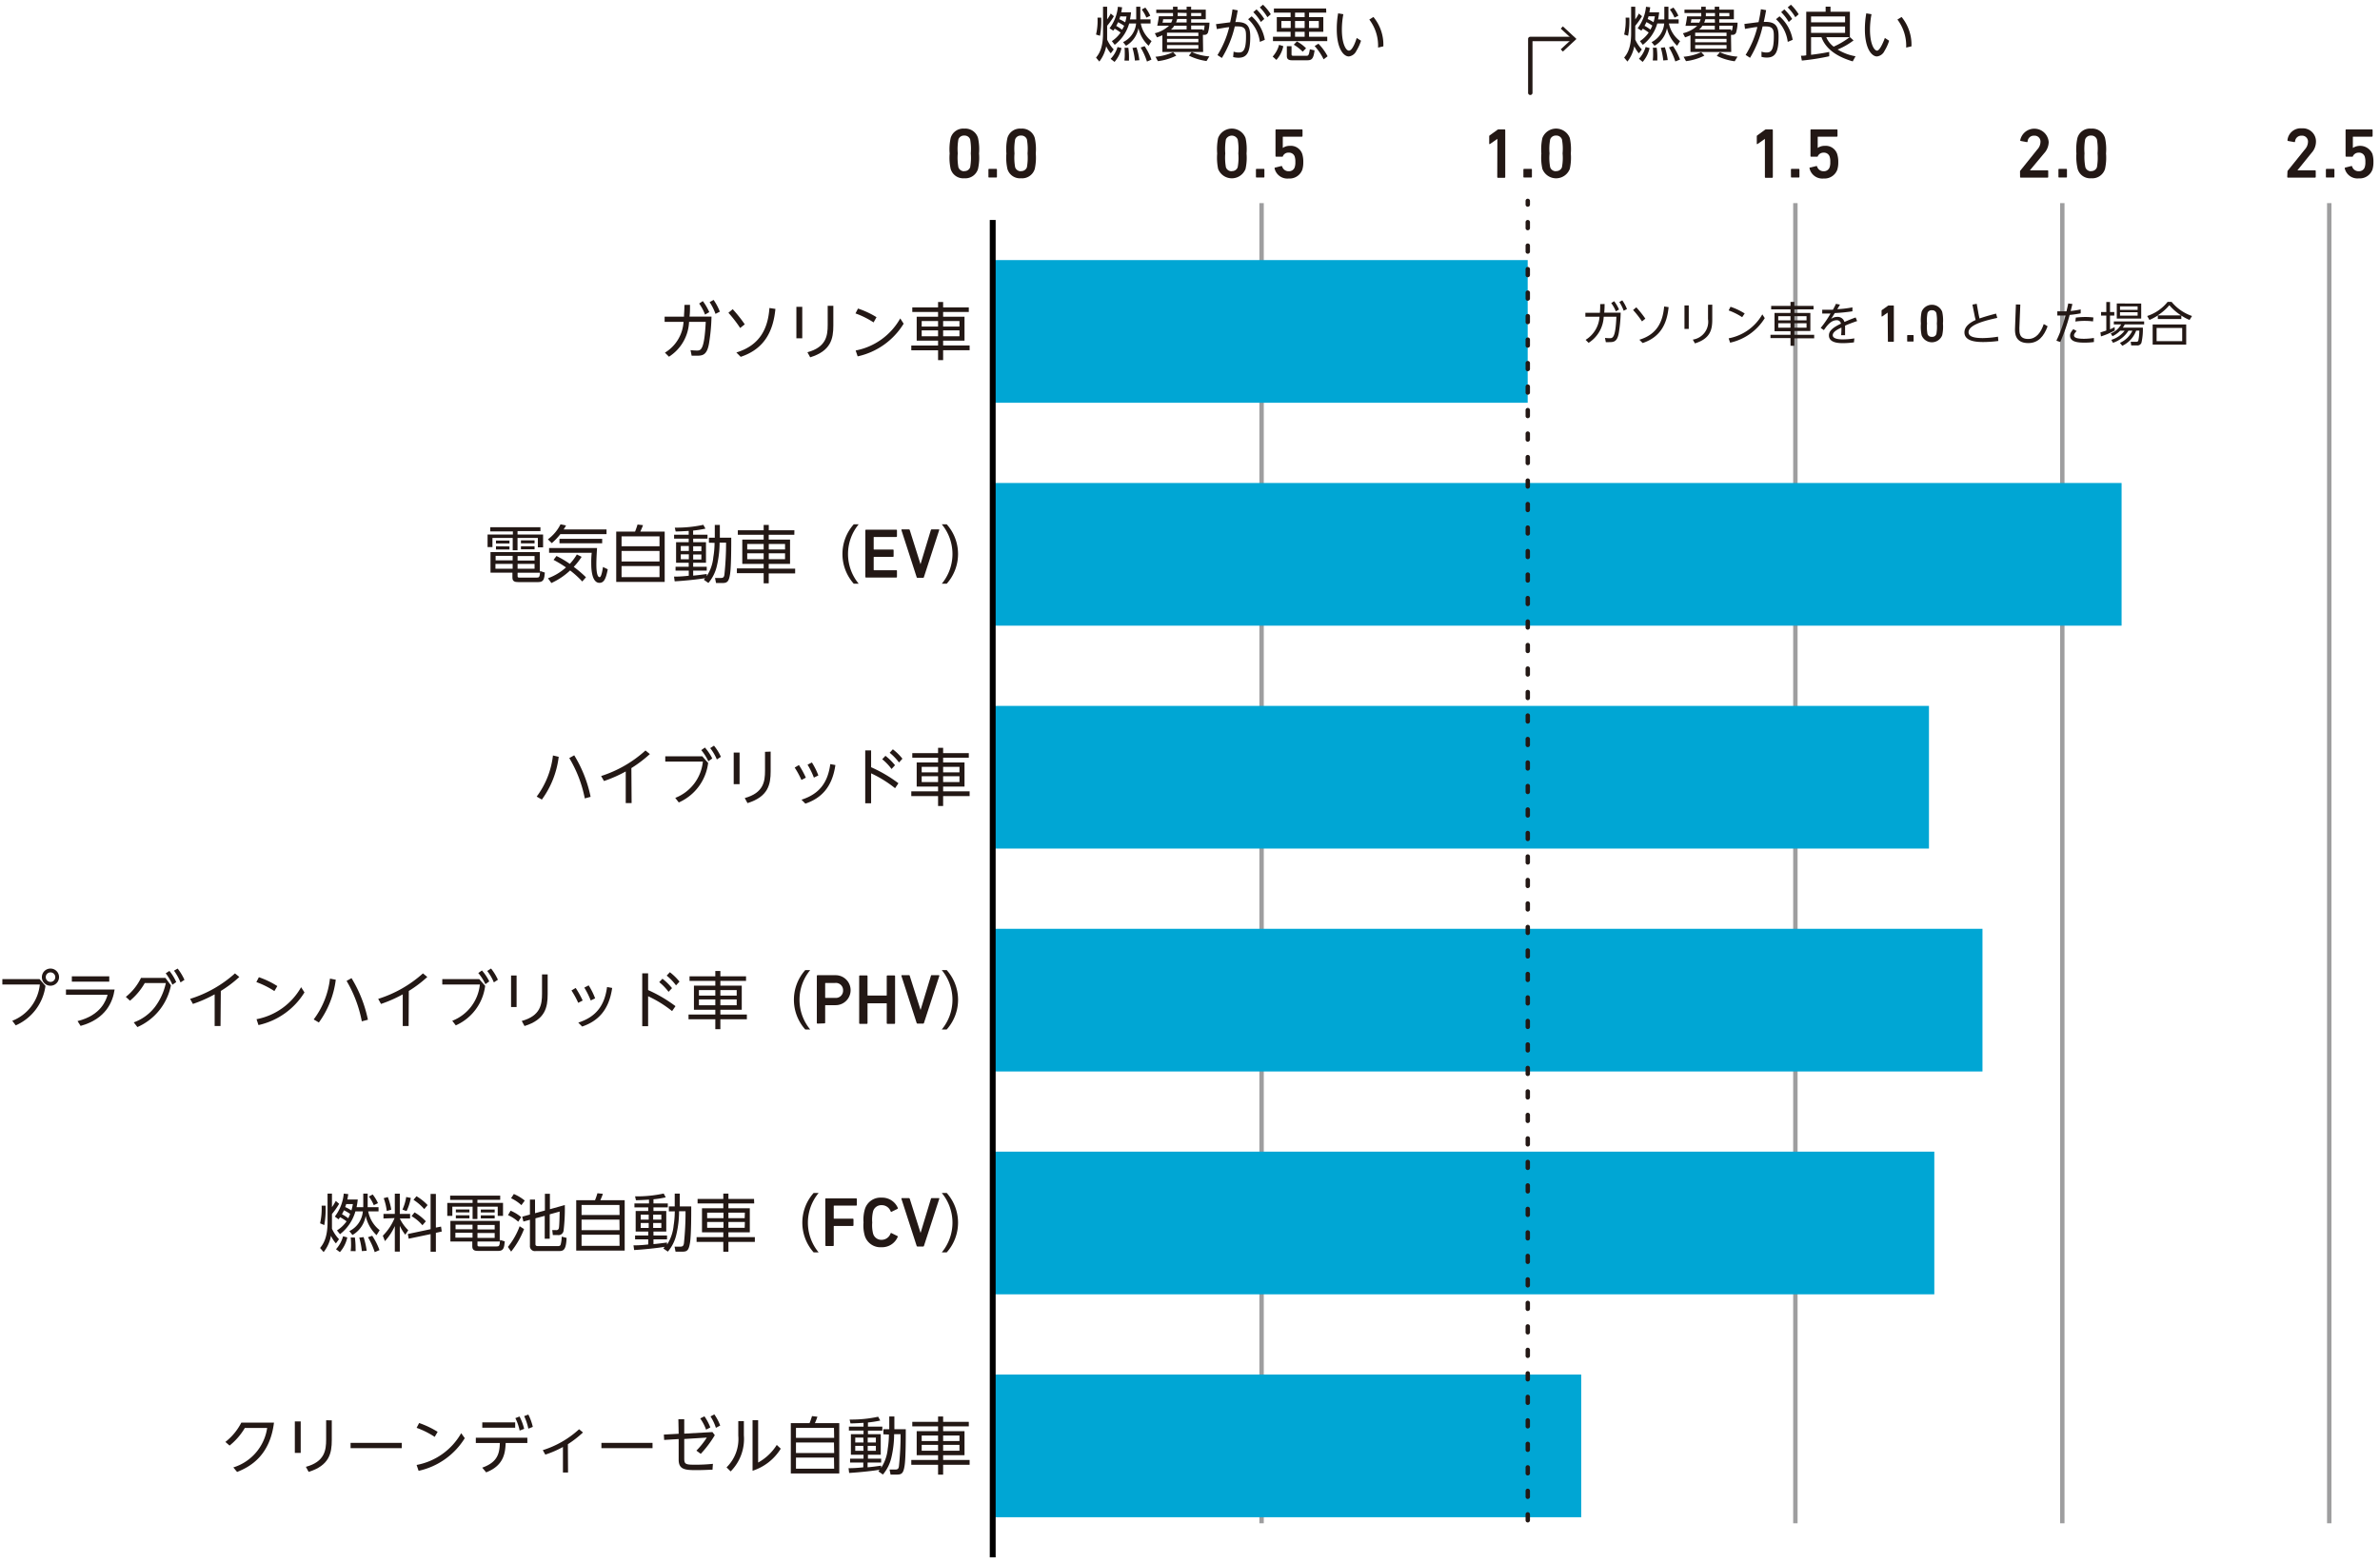 <svg id="レイヤー_2" data-name="レイヤー 2" xmlns="http://www.w3.org/2000/svg" width="405.15" height="266.14" viewBox="0 0 405.15 266.14"><defs><style>.cls-1,.cls-3{fill:none;stroke-miterlimit:10;}.cls-1{stroke:#9e9e9f;stroke-width:0.75px;}.cls-2{fill:#231815;}.cls-3{stroke:#000;}.cls-4{fill:#00a6d4;}</style></defs><title>img-3</title><line class="cls-1" x1="214.76" y1="34.58" x2="214.76" y2="259.34"/><line class="cls-1" x1="351.07" y1="34.58" x2="351.07" y2="259.34"/><line class="cls-1" x1="396.51" y1="34.58" x2="396.51" y2="259.34"/><line class="cls-1" x1="305.63" y1="34.58" x2="305.63" y2="259.34"/><path class="cls-2" d="M161.66,26.13a8.87,8.87,0,0,1,.17-2.63,2.22,2.22,0,0,1,2.32-1.6,2.24,2.24,0,0,1,2.34,1.6,8.87,8.87,0,0,1,.17,2.63,8.82,8.82,0,0,1-.17,2.62,2.24,2.24,0,0,1-2.34,1.6,2.22,2.22,0,0,1-2.32-1.6A8.82,8.82,0,0,1,161.66,26.13Zm2.49,3a1,1,0,0,0,1-.65,9.26,9.26,0,0,0,.11-2.37,9.32,9.32,0,0,0-.11-2.38,1,1,0,0,0-1-.65,1,1,0,0,0-1,.65,9.32,9.32,0,0,0-.11,2.38,9.26,9.26,0,0,0,.11,2.37A1,1,0,0,0,164.15,29.15Z"/><path class="cls-2" d="M168.26,28.87a.12.12,0,0,1,.12-.12h1.21a.12.12,0,0,1,.12.12V30.1a.11.11,0,0,1-.12.12h-1.21a.11.11,0,0,1-.12-.12Z"/><path class="cls-2" d="M171.32,26.13a8.87,8.87,0,0,1,.17-2.63,2.22,2.22,0,0,1,2.32-1.6,2.24,2.24,0,0,1,2.34,1.6,8.87,8.87,0,0,1,.17,2.63,8.82,8.82,0,0,1-.17,2.62,2.24,2.24,0,0,1-2.34,1.6,2.22,2.22,0,0,1-2.32-1.6A8.82,8.82,0,0,1,171.32,26.13Zm2.49,3a1,1,0,0,0,1-.65,9.26,9.26,0,0,0,.11-2.37,9.32,9.32,0,0,0-.11-2.38,1,1,0,0,0-1-.65,1,1,0,0,0-1,.65,9.32,9.32,0,0,0-.11,2.38,9.26,9.26,0,0,0,.11,2.37A1,1,0,0,0,173.81,29.15Z"/><path class="cls-2" d="M207.2,26.13a9.57,9.57,0,0,1,.16-2.63,2.5,2.5,0,0,1,4.67,0,8.87,8.87,0,0,1,.17,2.63,8.82,8.82,0,0,1-.17,2.62,2.5,2.5,0,0,1-4.67,0A9.52,9.52,0,0,1,207.2,26.13Zm2.49,3a1,1,0,0,0,1-.65,8.7,8.7,0,0,0,.11-2.37,8.76,8.76,0,0,0-.11-2.38,1.1,1.1,0,0,0-2,0,9.32,9.32,0,0,0-.11,2.38,9.26,9.26,0,0,0,.11,2.37A1,1,0,0,0,209.69,29.15Z"/><path class="cls-2" d="M213.8,28.87a.11.11,0,0,1,.12-.12h1.2a.11.11,0,0,1,.12.12V30.1a.11.11,0,0,1-.12.12h-1.2a.11.11,0,0,1-.12-.12Z"/><path class="cls-2" d="M217.12,28.52l1-.25c.07,0,.12,0,.15.09a1.11,1.11,0,0,0,1.13.79,1,1,0,0,0,1-.68,2.6,2.6,0,0,0,.11-.9,2.77,2.77,0,0,0-.11-.91,1,1,0,0,0-1-.67,1,1,0,0,0-1,.57c0,.08-.06.12-.15.12h-1a.12.12,0,0,1-.12-.12V22.15a.12.12,0,0,1,.12-.12h4.36a.12.12,0,0,1,.12.12v1a.12.12,0,0,1-.12.12h-3.17a.06.06,0,0,0-.07.07v1.85h0a2,2,0,0,1,1.2-.36,2.05,2.05,0,0,1,2.11,1.38,4.39,4.39,0,0,1,.18,1.4,4.11,4.11,0,0,1-.17,1.29,2.3,2.3,0,0,1-2.31,1.49,2.23,2.23,0,0,1-2.4-1.69A.13.13,0,0,1,217.12,28.52Z"/><path class="cls-2" d="M254.9,23.64h0l-1.26.88c-.07.05-.13,0-.13-.07V23.22a.2.2,0,0,1,.08-.17l1.32-.95a.3.3,0,0,1,.21-.07h1a.12.12,0,0,1,.12.12v8a.12.12,0,0,1-.12.12H255a.12.12,0,0,1-.12-.12Z"/><path class="cls-2" d="M259.33,28.87a.12.12,0,0,1,.12-.12h1.21a.12.12,0,0,1,.12.12V30.1a.11.11,0,0,1-.12.12h-1.21a.11.11,0,0,1-.12-.12Z"/><path class="cls-2" d="M262.39,26.13a8.87,8.87,0,0,1,.17-2.63,2.5,2.5,0,0,1,4.67,0,8.87,8.87,0,0,1,.17,2.63,8.82,8.82,0,0,1-.17,2.62,2.5,2.5,0,0,1-4.67,0A8.82,8.82,0,0,1,262.39,26.13Zm2.5,3a1,1,0,0,0,1-.65,8.7,8.7,0,0,0,.11-2.37,8.76,8.76,0,0,0-.11-2.38,1,1,0,0,0-1-.65,1,1,0,0,0-1,.65,8.76,8.76,0,0,0-.11,2.38,8.7,8.7,0,0,0,.11,2.37A1,1,0,0,0,264.89,29.15Z"/><path class="cls-2" d="M300.44,23.64h0l-1.25.88c-.07.05-.13,0-.13-.07V23.22a.2.2,0,0,1,.08-.17l1.31-.95a.34.34,0,0,1,.22-.07h1a.12.12,0,0,1,.12.12v8a.12.12,0,0,1-.12.12h-1.11a.12.12,0,0,1-.12-.12Z"/><path class="cls-2" d="M304.87,28.87a.12.12,0,0,1,.12-.12h1.21a.12.12,0,0,1,.12.12V30.1a.11.11,0,0,1-.12.12H305a.11.11,0,0,1-.12-.12Z"/><path class="cls-2" d="M308.19,28.52l1-.25a.11.11,0,0,1,.14.09,1.12,1.12,0,0,0,1.13.79,1,1,0,0,0,1-.68,2.38,2.38,0,0,0,.11-.9,2.52,2.52,0,0,0-.11-.91,1,1,0,0,0-1-.67,1.06,1.06,0,0,0-1,.57c0,.08-.06.12-.14.12h-1a.11.11,0,0,1-.12-.12V22.15a.11.11,0,0,1,.12-.12h4.36a.12.12,0,0,1,.12.12v1a.12.12,0,0,1-.12.12h-3.17a.07.07,0,0,0-.08.07v1.85h0a2,2,0,0,1,1.2-.36,2.05,2.05,0,0,1,2.11,1.38,4.34,4.34,0,0,1,.19,1.4,4.11,4.11,0,0,1-.17,1.29,2.31,2.31,0,0,1-2.32,1.49,2.23,2.23,0,0,1-2.39-1.69A.12.12,0,0,1,308.19,28.52Z"/><path class="cls-2" d="M343.87,29.2a.19.19,0,0,1,.06-.16l2.89-3.6a1.92,1.92,0,0,0,.53-1.25,1,1,0,0,0-1.09-1.09,1.05,1.05,0,0,0-1.1,1c0,.07-.06.11-.14.09L344,24a.11.11,0,0,1-.09-.15,2.45,2.45,0,0,1,4.84.33,2.89,2.89,0,0,1-.77,1.91L345.55,29v0h3a.11.11,0,0,1,.12.12v1a.11.11,0,0,1-.12.12H344a.11.11,0,0,1-.12-.12Z"/><path class="cls-2" d="M350.41,28.87a.12.12,0,0,1,.12-.12h1.21a.12.12,0,0,1,.12.12V30.1a.11.11,0,0,1-.12.12h-1.21a.11.11,0,0,1-.12-.12Z"/><path class="cls-2" d="M353.47,26.13a8.87,8.87,0,0,1,.17-2.63A2.21,2.21,0,0,1,356,21.9a2.25,2.25,0,0,1,2.34,1.6,8.87,8.87,0,0,1,.17,2.63,8.82,8.82,0,0,1-.17,2.62,2.25,2.25,0,0,1-2.34,1.6,2.21,2.21,0,0,1-2.32-1.6A8.82,8.82,0,0,1,353.47,26.13Zm2.49,3a1,1,0,0,0,1-.65,9.26,9.26,0,0,0,.11-2.37,9.32,9.32,0,0,0-.11-2.38,1,1,0,0,0-1-.65,1,1,0,0,0-1,.65,9.32,9.32,0,0,0-.11,2.38A9.26,9.26,0,0,0,355,28.5,1,1,0,0,0,356,29.15Z"/><path class="cls-2" d="M389.4,29.2a.23.23,0,0,1,.06-.16l2.9-3.6a2,2,0,0,0,.53-1.25,1,1,0,0,0-1.09-1.09,1.06,1.06,0,0,0-1.11,1,.1.1,0,0,1-.13.09L389.5,24a.13.13,0,0,1-.1-.15,2.26,2.26,0,0,1,2.44-2,2.23,2.23,0,0,1,2.41,2.29,2.89,2.89,0,0,1-.77,1.91L391.09,29v0h3a.12.12,0,0,1,.12.12v1a.12.12,0,0,1-.12.12h-4.61a.12.12,0,0,1-.12-.12Z"/><path class="cls-2" d="M395.94,28.87a.12.12,0,0,1,.13-.12h1.2a.12.12,0,0,1,.12.12V30.1a.11.11,0,0,1-.12.12h-1.2c-.08,0-.13,0-.13-.12Z"/><path class="cls-2" d="M399.27,28.52l1-.25a.11.11,0,0,1,.14.09,1.13,1.13,0,0,0,1.14.79,1,1,0,0,0,1-.68,2.6,2.6,0,0,0,.11-.9,2.77,2.77,0,0,0-.11-.91,1,1,0,0,0-1-.67,1.07,1.07,0,0,0-1,.57c0,.08-.06.12-.14.12h-1a.12.12,0,0,1-.12-.12V22.15a.12.12,0,0,1,.12-.12h4.36a.12.12,0,0,1,.12.12v1a.12.12,0,0,1-.12.12h-3.17a.06.06,0,0,0-.07.07v1.85h0a2.28,2.28,0,0,1,3.32,1,4.39,4.39,0,0,1,.18,1.4,4.11,4.11,0,0,1-.17,1.29,2.3,2.3,0,0,1-2.31,1.49,2.23,2.23,0,0,1-2.4-1.69A.13.13,0,0,1,399.27,28.52Z"/><line class="cls-3" x1="168.99" y1="246.16" x2="174.68" y2="246.16"/><line class="cls-3" x1="168.99" y1="208.22" x2="174.68" y2="208.22"/><line class="cls-3" x1="168.99" y1="170.27" x2="174.68" y2="170.27"/><line class="cls-3" x1="168.99" y1="132.32" x2="174.68" y2="132.32"/><line class="cls-3" x1="168.99" y1="94.37" x2="174.68" y2="94.37"/><line class="cls-3" x1="168.99" y1="56.43" x2="174.68" y2="56.43"/><path class="cls-2" d="M39.72,249.83a8.3,8.3,0,0,0,5.76-6.72h-3.8a11,11,0,0,1-2.6,3l-.71-.62a9.86,9.86,0,0,0,2.71-3.29h5.56c-.68,5.53-3.94,7.49-6.28,8.4Z"/><path class="cls-2" d="M51.19,242v5.36h-1V242Zm5.29-.18v3.35c0,2.25-.42,4.33-3.94,5.42l-.47-.86c3.19-.87,3.45-2.8,3.45-4.65V241.8Z"/><path class="cls-2" d="M68.39,245.65v.9H59.68v-.9Z"/><path class="cls-2" d="M74,244.63a14.53,14.53,0,0,0-3.08-1.54l.43-.82a15.47,15.47,0,0,1,3.15,1.5Zm5.12.22a12.32,12.32,0,0,1-7.86,5.56l-.34-1A11.06,11.06,0,0,0,78.51,244Z"/><path class="cls-2" d="M82.09,249.87c2.67-.94,2.94-2.48,3-4.2H81v-.9h8.77v.9H86.08c-.07,1.6-.25,3.82-3.32,5Zm5.61-7.71v.91H82.1v-.91Zm.74-1a9.49,9.49,0,0,1,.79,2.1l-.77.3a8.44,8.44,0,0,0-.73-2.12Zm1.5-.33a9.2,9.2,0,0,1,.76,2.1l-.76.3a9.35,9.35,0,0,0-.71-2.13Z"/><path class="cls-2" d="M96.7,250.7h-.87v-4.35a16.94,16.94,0,0,1-3,1.3l-.43-.76a16.43,16.43,0,0,0,6.18-3.56l.66.55a18.15,18.15,0,0,1-2.57,2Z"/><path class="cls-2" d="M111.08,245.65v.9h-8.7v-.9Z"/><path class="cls-2" d="M115.48,241.62h1v2.46l4.8-.27.4.53a18.34,18.34,0,0,1-2.39,3.18l-.74-.55a13.25,13.25,0,0,0,1.77-2.22l-3.84.24v3.32c0,1,.27,1.06,1.88,1.06a28.34,28.34,0,0,0,3-.15l-.07,1c-.49,0-1.52.07-2.76.07-1.95,0-3-.11-3-1.79V245l-2.47.15-.05-.91,2.52-.14Zm4.44-.49a8.94,8.94,0,0,1,1,1.89l-.72.38a8.14,8.14,0,0,0-1-1.91Zm1.68-.33a8.3,8.3,0,0,1,1,1.9l-.73.39a8.07,8.07,0,0,0-.92-1.94Z"/><path class="cls-2" d="M126.63,241.94v2.42a7.84,7.84,0,0,1-2.25,6.15l-.7-.69a6.76,6.76,0,0,0,2-5.4v-2.48Zm2.43-.15V249a8.72,8.72,0,0,0,3.17-3l.68.64a8.82,8.82,0,0,1-4.8,3.76v-8.62Z"/><path class="cls-2" d="M137.81,242.29c.21-.52.36-1,.42-1.2l.92.11a10.75,10.75,0,0,1-.43,1.09h4.15v8.57h-8.25v-8.57Zm4.16.81H135.5v1.7H142Zm0,2.49H135.5v1.79H142Zm0,2.57H135.5v1.89H142Z"/><path class="cls-2" d="M150.38,244.19v-.86h1v-2.17h.87v2.17h1.94c0,1.48,0,4.93-.2,6.2s-.46,1.52-1.32,1.52h-1.07l-.17-.86,1,0c.42,0,.55-.17.6-.6a51.08,51.08,0,0,0,.28-5.42h-1.1a17.71,17.71,0,0,1-.46,3.94,6.88,6.88,0,0,1-1.45,2.93l-.77-.54c.07-.09.17-.23.22-.28-1.1.2-3.58.46-5.2.55l-.1-.81c.44,0,1.18,0,2.51-.15V249h-2.25v-.66H147v-.67h-2.15v-3.5H147v-.61h-2.49v-.68H147v-.64c-1.31.08-1.81.09-2.22.1l-.15-.66a21.4,21.4,0,0,0,4.86-.48l.36.65a19.08,19.08,0,0,1-2.1.33v.7h2.45v.68h-2.45v.61h2.18v3.5h-2.18v.67H150V249h-2.31v.81c.75-.06,1.6-.18,2.31-.28v.37a7.09,7.09,0,0,0,1.12-3.24,16.13,16.13,0,0,0,.2-2.43Zm-3.42.56h-1.37v.84H147Zm0,1.41h-1.37V247H147Zm2.14-1.41h-1.39v.84h1.39Zm0,1.41h-1.39V247h1.39Z"/><path class="cls-2" d="M164.92,242.84h-4.37v.82h3.64v4.09h-3.64v.81h4.51v.82h-4.51v1.68h-.86v-1.68h-4.56v-.82h4.56v-.81h-3.64v-4.09h3.64v-.82H155.3v-.77h4.39v-.91h.86v.91h4.37Zm-5.23,1.56H156.9v.94h2.79Zm0,1.59H156.9v1h2.79Zm3.64-1.59h-2.78v.94h2.78Zm0,1.59h-2.78v1h2.78Z"/><path class="cls-2" d="M54.49,208.27a11.35,11.35,0,0,0,.26-3l.67,0a14.49,14.49,0,0,1-.22,3.3Zm0,4.2c.46-.58,1.27-1.61,1.27-4.42v-4.84h.75v2.31a8.6,8.6,0,0,0,.65-1.06l.57.49a12.13,12.13,0,0,1-1.22,1.74v1.36c0,.35,0,.78,0,1.14a6.73,6.73,0,0,0,1.2,1.79l-.53.71a5.26,5.26,0,0,1-.84-1.3,6.24,6.24,0,0,1-1.25,2.78ZM57,207.12a7.63,7.63,0,0,0,1.52-3.91l.77.09c-.07.42-.1.64-.16.92H60.9a12,12,0,0,1-.2,1.3h1.14v-2.31h.75v2.13a1.21,1.21,0,0,0,0,.18h1.85v.72H62.68a5.41,5.41,0,0,0,1.95,3.2l-.53.85A6.4,6.4,0,0,1,62.25,207,4.62,4.62,0,0,1,60,210.26l-.53-.66a4.15,4.15,0,0,0,2.3-3.36H60.5a7.47,7.47,0,0,1-2.62,3.88l-.52-.64A5.67,5.67,0,0,0,59,207.93a9.37,9.37,0,0,0-1.1-.7l-.27.36Zm.2,5.56a5.36,5.36,0,0,0,1.2-2.2l.72.19a5.5,5.5,0,0,1-1.26,2.51Zm2.42-6a7.79,7.79,0,0,0-1.07-.63,5.23,5.23,0,0,1-.34.67,8.29,8.29,0,0,1,1.07.69A7,7,0,0,0,59.61,206.65ZM58.92,205c0,.11-.06.22-.16.5a7.17,7.17,0,0,1,1.06.58,8.93,8.93,0,0,0,.25-1.08Zm.77,8a6.67,6.67,0,0,0,.07-1.13,10.07,10.07,0,0,0-.06-1.18l.71,0a12.68,12.68,0,0,1,.12,1.85,3.18,3.18,0,0,1,0,.47Zm1.91,0a13.19,13.19,0,0,0-.44-2.29l.73-.09a12.41,12.41,0,0,1,.53,2.32Zm2.19.18a12.21,12.21,0,0,0-1.15-2.54l.72-.25a11,11,0,0,1,1.24,2.44Zm-.16-8a6.66,6.66,0,0,0-.84-1.47l.65-.35a6.79,6.79,0,0,1,.9,1.48Z"/><path class="cls-2" d="M65.28,207.45v-.78h1.93v-3.45h.85v3.45h1.75v.78H68.06a7.07,7.07,0,0,0,1.44,2l-.51.76a8.25,8.25,0,0,1-.93-1.51v4.39h-.85v-4.35a9.79,9.79,0,0,1-1.68,2.56l-.36-.92a9.2,9.2,0,0,0,2-3Zm.56-1.28a9.82,9.82,0,0,0-.52-2.18l.7-.19a11.08,11.08,0,0,1,.59,2.15Zm2.67-.23a8.5,8.5,0,0,0,.64-2.15l.78.16a8.65,8.65,0,0,1-.72,2.24Zm6.57,2.89.12.84-1,.22v3.22h-.9v-3l-3.73.78-.14-.8,3.87-.82v-6h.9V209Zm-3.17-.23a7.16,7.16,0,0,0-1.85-1.55l.51-.64a8.36,8.36,0,0,1,1.92,1.52Zm.31-2.75a8.68,8.68,0,0,0-1.83-1.58l.51-.61a8.49,8.49,0,0,1,1.89,1.51Z"/><path class="cls-2" d="M85.15,204.27H81.27v.52h4.36V207h-.9v-1.56H81.27v2.09h-.82v-2.09H77V207h-.86v-2.2h4.31v-.52H76.63v-.72h8.52Zm-3.87,7.61c0,.24,0,.33.35.33h2.89c.45,0,.55-.07.6-1.11l.81.25c-.1,1.08-.2,1.62-1.11,1.62H81.4c-.54,0-1-.09-1-.75v-.85H76.67v-3.51h8.4v3.51H81.28Zm-.84-2H77.52v.83h2.92Zm0-1.37H77.55v.77h2.89Zm-.53-2.6v.5H77.6v-.5Zm0,1v.52H77.6v-.52Zm4.3,1.64H81.28v.77h2.93Zm0,1.37H81.28v.83h2.93Zm0-4v.5H81.85v-.5Zm0,1v.52H81.85v-.52Z"/><path class="cls-2" d="M86.46,212.29a12.38,12.38,0,0,0,2-3.52l.75.48a14.62,14.62,0,0,1-2.2,3.84ZM88.22,208a6.48,6.48,0,0,0-1.74-1.12l.44-.76a6.9,6.9,0,0,1,1.8,1.1Zm.54-2.82A6.79,6.79,0,0,0,87,204l.47-.72a7.54,7.54,0,0,1,1.86,1.12Zm4,.91v-2.85h.85v2.63l2.54-.71a31.28,31.28,0,0,1-.21,4.35.87.87,0,0,1-1,.76h-.83l-.1-.84h.65a.42.42,0,0,0,.48-.36c.09-.4.12-2.29.13-2.8l-1.69.47v4.15h-.85V207l-1.58.42v4.37c0,.22.06.36.43.36H95c.35,0,.41-.17.45-.29a5.73,5.73,0,0,0,.17-1.32l.83.21c-.08,2-.5,2.24-1.24,2.24h-4a.85.85,0,0,1-1-.94v-4.38l-1.11.3-.2-.83,1.31-.36v-2.55h.87v2.32Z"/><path class="cls-2" d="M101.29,204.34c.21-.52.36-1,.41-1.19l.93.1a9.9,9.9,0,0,1-.44,1.09h4.15v8.57H98.09v-8.57Zm4.16.81H99v1.7h6.47Zm0,2.49H99v1.79h6.47Zm0,2.57H99v1.89h6.47Z"/><path class="cls-2" d="M113.86,206.24v-.85h1v-2.18h.86v2.18h1.95c0,1.47,0,4.92-.21,6.19s-.46,1.52-1.31,1.52H115l-.17-.86,1,0c.41,0,.54-.17.6-.6a51,51,0,0,0,.27-5.42h-1.1a17.13,17.13,0,0,1-.46,3.94,6.76,6.76,0,0,1-1.45,2.93l-.77-.54c.08-.09.17-.22.23-.28-1.1.2-3.59.46-5.2.55l-.11-.8c.44,0,1.19,0,2.51-.15V211h-2.24v-.66h2.24v-.67h-2.14v-3.5h2.14v-.61H108v-.67h2.48v-.65c-1.3.08-1.8.09-2.22.1l-.15-.66a21.49,21.49,0,0,0,4.87-.48l.35.65a16.23,16.23,0,0,1-2.09.33v.71h2.44v.67h-2.44v.61h2.18v3.5h-2.18v.67h2.31V211h-2.31v.81c.75-.06,1.6-.18,2.31-.27v.36a7.17,7.17,0,0,0,1.12-3.24,16.13,16.13,0,0,0,.2-2.43Zm-3.43.56h-1.36v.84h1.36Zm0,1.42h-1.36v.84h1.36Zm2.15-1.42h-1.39v.84h1.39Zm0,1.42h-1.39v.84h1.39Z"/><path class="cls-2" d="M128.39,204.89H124v.82h3.64v4.09H124v.82h4.5v.81H124v1.68h-.87v-1.68h-4.55v-.81h4.55v-.82h-3.63v-4.09h3.63v-.82h-4.38v-.77h4.38v-.91H124v.91h4.36Zm-5.23,1.56h-2.78v.94h2.78Zm0,1.59h-2.78v1h2.78Zm3.64-1.59H124v.94h2.77Zm0,1.59H124v1h2.77Z"/><path class="cls-2" d="M138.51,213.22a7.6,7.6,0,0,1,0-10.12h.85a7.91,7.91,0,0,0,0,10.12Z"/><path class="cls-2" d="M140.49,204.14a.12.12,0,0,1,.12-.12h5.13a.12.12,0,0,1,.12.12v1a.12.12,0,0,1-.12.12H142s-.07,0-.07.07v2.08c0,.05,0,.07.07.07h3.17a.12.12,0,0,1,.12.12v1a.12.12,0,0,1-.12.12H142s-.07,0-.07.07v3.23a.12.12,0,0,1-.12.12h-1.18a.12.12,0,0,1-.12-.12Z"/><path class="cls-2" d="M147,208.12a6.32,6.32,0,0,1,.22-2.22,2.77,2.77,0,0,1,2.84-2,2.89,2.89,0,0,1,2.78,1.76.12.12,0,0,1-.06.15l-1,.49a.11.11,0,0,1-.16-.06,1.61,1.61,0,0,0-1.53-1.06,1.45,1.45,0,0,0-1.47,1.08,6,6,0,0,0-.14,1.87,5.88,5.88,0,0,0,.14,1.86,1.45,1.45,0,0,0,1.47,1.09A1.61,1.61,0,0,0,151.6,210a.11.11,0,0,1,.16-.06l1,.49a.12.12,0,0,1,.06.15,2.89,2.89,0,0,1-2.78,1.76,2.77,2.77,0,0,1-2.84-2A6.21,6.21,0,0,1,147,208.12Z"/><path class="cls-2" d="M156.19,212.22c-.08,0-.12-.05-.15-.12l-2.59-8c0-.07,0-.12.09-.12h1.17a.15.15,0,0,1,.16.12l1.84,5.81h0l1.76-5.81a.15.15,0,0,1,.16-.12h1.17c.07,0,.12,0,.09.12l-2.6,8a.15.15,0,0,1-.14.12Z"/><path class="cls-2" d="M160.32,213.22a7.94,7.94,0,0,0,0-10.12h.84a7.6,7.6,0,0,1,0,10.12Z"/><path class="cls-2" d="M6.74,166.7l1,1.15a8.58,8.58,0,0,1-5.06,6.72l-.59-.78a7.42,7.42,0,0,0,4.69-6.18H.4v-.91Zm3.31-.35a1.46,1.46,0,1,1-1.46-1.45A1.45,1.45,0,0,1,10.05,166.35Zm-2.26,0a.81.81,0,1,0,.8-.8A.8.8,0,0,0,7.79,166.35Z"/><path class="cls-2" d="M19.51,168.47c-.3,2.05-1.45,5-5.79,6.19l-.52-.82c4.05-1,4.86-3.6,5.12-4.48H11.23v-.89Zm-.91-2.25v.91H12.23v-.91Z"/><path class="cls-2" d="M28.16,166.49l.94,1.26a9.86,9.86,0,0,1-5.71,7.11l-.62-.8a7.92,7.92,0,0,0,3.58-2.59,10.43,10.43,0,0,0,1.88-4.1H24.64a11,11,0,0,1-2.51,3l-.71-.65A9.3,9.3,0,0,0,24,166.49Zm.68-1.19A8.19,8.19,0,0,1,30,167.2l-.65.45a8.84,8.84,0,0,0-1.14-1.94Zm1.4-.4a9.15,9.15,0,0,1,1.16,1.92l-.67.44a9.12,9.12,0,0,0-1.11-2Z"/><path class="cls-2" d="M37.54,174.68h-1v-5.39a22.67,22.67,0,0,1-3.7,1.63l-.48-.86A20.59,20.59,0,0,0,40,165.72l.74.61a20.21,20.21,0,0,1-3.15,2.38Z"/><path class="cls-2" d="M46.71,168.73a14.91,14.91,0,0,0-3.07-1.53l.43-.83a14.68,14.68,0,0,1,3.14,1.51Zm5.12.23A12.32,12.32,0,0,1,44,174.52l-.33-1a11.09,11.09,0,0,0,7.59-5.45Z"/><path class="cls-2" d="M57.16,166.8a15.66,15.66,0,0,1-2.88,7.28l-.88-.52a14.2,14.2,0,0,0,2.77-6.95Zm4.43,7.08A21.32,21.32,0,0,0,59,167l.84-.47a22,22,0,0,1,2.79,7.08Z"/><path class="cls-2" d="M69.56,174.68h-1v-5.39a22.67,22.67,0,0,1-3.7,1.63l-.48-.86A20.69,20.69,0,0,0,72,165.72l.74.61a20.21,20.21,0,0,1-3.15,2.38Z"/><path class="cls-2" d="M81.59,166.7l1,1.14a8.52,8.52,0,0,1-5,6.73l-.6-.78a7.43,7.43,0,0,0,4.7-6.18h-6.4v-.91Zm.45-1.48a8.66,8.66,0,0,1,1.25,1.86l-.66.48a8.32,8.32,0,0,0-1.21-1.9Zm1.55-.33a8.94,8.94,0,0,1,1.17,1.91l-.69.45a8.29,8.29,0,0,0-1.13-1.94Z"/><path class="cls-2" d="M87.94,166.08v5.37H87v-5.37Zm5.29-.18v3.36c0,2.25-.41,4.33-3.94,5.42l-.47-.86c3.19-.88,3.45-2.8,3.45-4.66V165.9Z"/><path class="cls-2" d="M98,168.2a16.48,16.48,0,0,1,1.19,2.14l-.76.39a14.66,14.66,0,0,0-1.15-2.1Zm6.21,0c-.54,3.76-2.39,5.64-5.11,6.57l-.66-.67c3.12-1,4.49-3,4.9-6.06Zm-4-.44a12,12,0,0,1,1.1,2.21l-.75.36a14.41,14.41,0,0,0-1.09-2.19Z"/><path class="cls-2" d="M114.41,172.14a19.71,19.71,0,0,0-4.08-2.53v5.1h-1v-9h1v2.85a23.76,23.76,0,0,1,4.66,2.74Zm-1.64-5.51a9.93,9.93,0,0,1,1.63,1.6l-.59.63a9.19,9.19,0,0,0-1.59-1.65Zm1.26-1.11a9.43,9.43,0,0,1,1.64,1.6l-.59.64a8.93,8.93,0,0,0-1.59-1.66Z"/><path class="cls-2" d="M127,167h-4.37v.81h3.64v4.1h-3.64v.81h4.51v.81h-4.51v1.69h-.86v-1.69h-4.56v-.81h4.56v-.81h-3.64v-4.1h3.64V167h-4.39v-.78h4.39v-.91h.86v.91H127Zm-5.23,1.56h-2.79v.94h2.79Zm0,1.59h-2.79v1h2.79Zm3.64-1.59h-2.78v.94h2.78Zm0,1.59h-2.78v1h2.78Z"/><path class="cls-2" d="M137.08,175.27a7.58,7.58,0,0,1,0-10.11h.84a7.93,7.93,0,0,0,0,10.11Z"/><path class="cls-2" d="M139.17,174.27a.12.12,0,0,1-.12-.12v-8a.12.12,0,0,1,.12-.12h3.08a2.55,2.55,0,1,1,0,5.1h-1.71a.07.07,0,0,0-.07.08v2.9a.12.12,0,0,1-.12.12Zm4.35-5.65a1.23,1.23,0,0,0-1.36-1.27h-1.62a.07.07,0,0,0-.07.07v2.39a.07.07,0,0,0,.07.08h1.62A1.23,1.23,0,0,0,143.52,168.62Z"/><path class="cls-2" d="M146.26,166.19a.12.12,0,0,1,.12-.12h1.18a.12.12,0,0,1,.12.12v3.23c0,.05,0,.07.08.07h3.12c.05,0,.07,0,.07-.07v-3.23a.12.12,0,0,1,.12-.12h1.18a.12.12,0,0,1,.12.12v8a.12.12,0,0,1-.12.12h-1.18a.12.12,0,0,1-.12-.12v-3.31c0-.05,0-.07-.07-.07h-3.12s-.08,0-.08.07v3.31a.12.12,0,0,1-.12.12h-1.18a.12.12,0,0,1-.12-.12Z"/><path class="cls-2" d="M156.19,174.27c-.08,0-.12-.05-.15-.12l-2.59-8c0-.08,0-.13.1-.13h1.17a.14.14,0,0,1,.15.13l1.84,5.8h0l1.76-5.8c0-.09.07-.13.16-.13h1.17a.1.1,0,0,1,.1.13l-2.61,8a.15.15,0,0,1-.14.12Z"/><path class="cls-2" d="M160.32,175.27a7.93,7.93,0,0,0,0-10.11h.84a7.58,7.58,0,0,1,0,10.11Z"/><path class="cls-2" d="M95.11,128.85a15.51,15.51,0,0,1-2.87,7.28l-.88-.51a14.4,14.4,0,0,0,2.77-7Zm4.44,7.08a21.24,21.24,0,0,0-2.64-6.87l.84-.47a21.87,21.87,0,0,1,2.79,7.07Z"/><path class="cls-2" d="M107.52,136.73h-1v-5.39a22.67,22.67,0,0,1-3.7,1.63l-.49-.85a20.61,20.61,0,0,0,7.55-4.35l.75.61a22,22,0,0,1-3.15,2.39Z"/><path class="cls-2" d="M119.55,128.76l1,1.13a8.49,8.49,0,0,1-5,6.73l-.6-.78a7.43,7.43,0,0,0,4.7-6.18h-6.4v-.9Zm.45-1.49a8.91,8.91,0,0,1,1.25,1.86l-.67.48a8.52,8.52,0,0,0-1.2-1.9Zm1.54-.32a8.26,8.26,0,0,1,1.18,1.9l-.69.45a8.22,8.22,0,0,0-1.13-1.93Z"/><path class="cls-2" d="M125.9,128.13v5.37h-1v-5.37Zm5.29-.17v3.35c0,2.25-.42,4.33-3.94,5.42l-.47-.86c3.19-.88,3.45-2.8,3.45-4.65V128Z"/><path class="cls-2" d="M136,130.25a14.67,14.67,0,0,1,1.18,2.15l-.75.39a14.85,14.85,0,0,0-1.15-2.11Zm6.21,0c-.54,3.76-2.39,5.64-5.11,6.57l-.66-.67c3.12-1,4.49-3,4.9-6.06Zm-4-.44a12,12,0,0,1,1.1,2.21l-.76.37a13.19,13.19,0,0,0-1.08-2.2Z"/><path class="cls-2" d="M152.37,134.19a20,20,0,0,0-4.08-2.53v5.1h-1v-9h1v2.86a23.34,23.34,0,0,1,4.65,2.73Zm-1.64-5.51a9.93,9.93,0,0,1,1.63,1.6l-.59.64a9.24,9.24,0,0,0-1.59-1.66Zm1.26-1.11a9.06,9.06,0,0,1,1.63,1.6l-.58.64a9.21,9.21,0,0,0-1.59-1.65Z"/><path class="cls-2" d="M164.92,129h-4.37v.81h3.64v4.1h-3.64v.81h4.51v.81h-4.51v1.69h-.86v-1.69h-4.56v-.81h4.56v-.81h-3.64v-4.1h3.64V129H155.3v-.78h4.39v-.9h.86v.9h4.37Zm-5.23,1.56H156.9v.94h2.79Zm0,1.59H156.9v1h2.79Zm3.64-1.59h-2.78v.94h2.78Zm0,1.59h-2.78v1h2.78Z"/><path class="cls-2" d="M92,90.42H88.1V91h4.35v2.19h-.89V91.59H88.1v2.09h-.82V91.59H83.83v1.55H83V91h4.31v-.53H83.46v-.71H92ZM88.11,98c0,.25,0,.34.34.34h2.89c.45,0,.56-.07.6-1.12l.81.26c-.09,1.08-.19,1.62-1.11,1.62H88.23c-.55,0-1-.09-1-.75v-.85H83.5V94h8.4v3.51H88.11Zm-.84-2H84.34v.83h2.93Zm0-1.37h-2.9v.77h2.9Zm-.54-2.6v.5h-2.3v-.5Zm0,1v.52h-2.3V93ZM91,94.66H88.11v.77H91ZM91,96H88.11v.83H91Zm0-4v.5H88.68v-.5Zm0,1v.52H88.68V93Z"/><path class="cls-2" d="M103.25,90.14v.8H95.39a10.46,10.46,0,0,1-1.46,1.53l-.66-.65a7.05,7.05,0,0,0,2.15-2.56l.94.2c-.15.27-.25.43-.41.68Zm-8.52,4.52A15.82,15.82,0,0,1,97,96,9.4,9.4,0,0,0,98.2,94.4l.81.4a11.14,11.14,0,0,1-1.34,1.71,19.79,19.79,0,0,1,2.08,1.77l-.63.72a16.39,16.39,0,0,0-2.07-1.88,11.73,11.73,0,0,1-3.19,2.14l-.58-.81a9.36,9.36,0,0,0,3.07-1.85,19.66,19.66,0,0,0-2.12-1.28Zm6.91-1.36c-.1,1.42-.12,2.37-.12,2.71,0,.52,0,2.25.56,2.25.31,0,.51-1.37.57-1.73l.81.39c-.3,1.54-.61,2.31-1.41,2.31-1.4,0-1.4-2.7-1.4-3.35a13.63,13.63,0,0,1,.08-1.77H93.47V93.3Zm.87-.81H95.24v-.75h7.27Z"/><path class="cls-2" d="M108.11,90.5c.21-.52.36-1,.42-1.2l.93.11A10.77,10.77,0,0,1,109,90.5h4.15v8.57h-8.25V90.5Zm4.16.81h-6.46V93h6.46Zm0,2.49h-6.46v1.79h6.46Zm0,2.57h-6.46v1.89h6.46Z"/><path class="cls-2" d="M120.68,92.4v-.86h1V89.37h.86v2.17h1.94c0,1.48,0,4.93-.2,6.19s-.46,1.53-1.31,1.53h-1.08l-.17-.86,1,0c.42,0,.55-.17.6-.6a51.08,51.08,0,0,0,.28-5.42h-1.1a17.71,17.71,0,0,1-.46,3.94,6.76,6.76,0,0,1-1.45,2.93l-.77-.54c.07-.09.17-.23.22-.28-1.1.2-3.58.46-5.19.54l-.11-.8c.44,0,1.18,0,2.51-.15v-.87H115v-.66h2.24v-.68h-2.15v-3.5h2.15v-.61h-2.49v-.67h2.49v-.64c-1.3.08-1.81.09-2.22.1l-.15-.66a21.34,21.34,0,0,0,4.86-.48l.36.65a18.65,18.65,0,0,1-2.1.33v.7h2.45v.67H118v.61h2.18v3.5H118v.68h2.31v.66H118V98c.75-.06,1.61-.18,2.31-.28v.36a7,7,0,0,0,1.12-3.23,14.62,14.62,0,0,0,.21-2.43Zm-3.42.56h-1.37v.84h1.37Zm0,1.41h-1.37v.85h1.37ZM119.4,93H118v.84h1.39Zm0,1.41H118v.85h1.39Z"/><path class="cls-2" d="M135.22,91.05h-4.36v.82h3.63V96h-3.63v.81h4.5v.81h-4.5v1.69H130V97.58h-4.56v-.81H130V96h-3.64V91.87H130v-.82H125.6v-.77H130v-.91h.87v.91h4.36ZM130,92.61H127.2v.94H130Zm0,1.59H127.2v1H130Zm3.64-1.59h-2.77v.94h2.77Zm0,1.59h-2.77v1h2.77Z"/><path class="cls-2" d="M145.34,99.38a7.6,7.6,0,0,1,0-10.12h.84a7.94,7.94,0,0,0,0,10.12Z"/><path class="cls-2" d="M147.31,90.3a.12.12,0,0,1,.12-.12h5.14a.12.12,0,0,1,.12.12v1a.12.12,0,0,1-.12.12H148.8a.06.06,0,0,0-.07.07v2a.06.06,0,0,0,.07.07H152a.12.12,0,0,1,.12.13v1a.12.12,0,0,1-.12.12H148.8a.07.07,0,0,0-.07.08V97a.07.07,0,0,0,.07.08h3.77a.11.11,0,0,1,.12.12v1a.12.12,0,0,1-.12.13h-5.14a.12.12,0,0,1-.12-.13Z"/><path class="cls-2" d="M156.19,98.37c-.08,0-.12,0-.15-.12l-2.59-8c0-.07,0-.12.09-.12h1.17a.15.15,0,0,1,.16.12l1.83,5.81h0l1.76-5.81a.15.15,0,0,1,.16-.12h1.17c.07,0,.12,0,.09.12l-2.6,8a.14.14,0,0,1-.15.12Z"/><path class="cls-2" d="M160.32,99.38a7.94,7.94,0,0,0,0-10.12h.84a7.6,7.6,0,0,1,0,10.12Z"/><path class="cls-2" d="M117.46,51.9c0,.92,0,1.34-.08,2h3.74a32.37,32.37,0,0,1-.44,4.66c-.37,2-1.17,2-2.2,2-.31,0-.55,0-.74,0l-.19-.95a9.75,9.75,0,0,0,1.06.07c.68,0,1.29,0,1.53-4.88H117.3a7.41,7.41,0,0,1-3.42,5.93l-.69-.69a6.59,6.59,0,0,0,3.17-5.24h-3.22v-.89h3.3c0-.53.07-.94.07-2Zm2.18-.64a9.4,9.4,0,0,1,1.1,1.88l-.72.42a8.19,8.19,0,0,0-1-1.88Zm1.84-.2a9.58,9.58,0,0,1,1.06,2l-.74.38a8.89,8.89,0,0,0-1-2Z"/><path class="cls-2" d="M126,55.84a21.79,21.79,0,0,0-2-2.59l.73-.61a22.58,22.58,0,0,1,2.05,2.58Zm6-3.25c-.36,3.71-1.81,6.81-5.91,8.16l-.74-.74c4.17-1.26,5.4-4.29,5.63-7.57Z"/><path class="cls-2" d="M136.57,52.24V57.6h-1V52.24Zm5.29-.18v3.36c0,2.24-.41,4.33-3.94,5.41l-.47-.86c3.19-.87,3.45-2.8,3.45-4.65V52.06Z"/><path class="cls-2" d="M148.71,54.89a14.51,14.51,0,0,0-3.08-1.53l.43-.83A15,15,0,0,1,149.21,54Zm5.12.22A12.24,12.24,0,0,1,146,60.67l-.34-1a11.09,11.09,0,0,0,7.59-5.46Z"/><path class="cls-2" d="M164.92,53.11h-4.37v.81h3.64V58h-3.64v.82h4.51v.81h-4.51v1.68h-.86V59.64h-4.56v-.81h4.56V58h-3.64V53.92h3.64v-.81H155.3v-.78h4.39v-.91h.86v.91h4.37Zm-5.23,1.55H156.9v.94h2.79Zm0,1.59H156.9v1h2.79Zm3.64-1.59h-2.78v.94h2.78Zm0,1.59h-2.78v1h2.78Z"/><path class="cls-2" d="M276.48,5.88A10.21,10.21,0,0,0,276.73,3l.63,0a13.38,13.38,0,0,1-.21,3.09Zm0,3.93c.43-.54,1.19-1.5,1.19-4.14V1.14h.7V3.3a5.72,5.72,0,0,0,.61-1l.54.46a11.59,11.59,0,0,1-1.15,1.63V5.68c0,.32,0,.73,0,1.06a6,6,0,0,0,1.12,1.68l-.5.66a4.83,4.83,0,0,1-.78-1.21,6.1,6.1,0,0,1-1.17,2.61Zm2.3-5a7.18,7.18,0,0,0,1.42-3.66l.72.09c-.06.39-.09.59-.15.86h1.67a10.14,10.14,0,0,1-.19,1.21h1.07V1.14h.7v2a1,1,0,0,0,0,.16h1.74V4h-1.66A5,5,0,0,0,286,7l-.5.79a5.89,5.89,0,0,1-1.73-3,4.37,4.37,0,0,1-2.12,3l-.5-.62A3.9,3.9,0,0,0,283.3,4h-1.18a7,7,0,0,1-2.46,3.63L279.17,7a5.34,5.34,0,0,0,1.49-1.46,9.09,9.09,0,0,0-1-.65l-.25.33ZM279,10A4.94,4.94,0,0,0,280.14,8l.67.18a5.22,5.22,0,0,1-1.18,2.36Zm2.27-5.65a9.24,9.24,0,0,0-1-.59,5.32,5.32,0,0,1-.32.63,7.23,7.23,0,0,1,1,.65A5.43,5.43,0,0,0,281.28,4.36Zm-.64-1.58c0,.1-.06.21-.15.47a7.16,7.16,0,0,1,1,.54,7.38,7.38,0,0,0,.23-1Zm.72,7.52a7.73,7.73,0,0,0,.06-1.07c0-.55,0-.82-.05-1.1l.66,0a11.09,11.09,0,0,1,.11,1.73c0,.18,0,.32,0,.45Zm1.79,0a11.8,11.8,0,0,0-.42-2.15l.69-.09a11.36,11.36,0,0,1,.49,2.18Zm2.05.17a11.53,11.53,0,0,0-1.08-2.39l.68-.23A10.43,10.43,0,0,1,286,10.14ZM285.05,3a6.26,6.26,0,0,0-.79-1.38l.61-.33a6.2,6.2,0,0,1,.84,1.39Z"/><path class="cls-2" d="M294.71,8.85h-6.94V6a8.48,8.48,0,0,1-.92.36l-.36-.7a5.4,5.4,0,0,0,2.43-1.26h-2a15,15,0,0,0,.27-1.61h2.41a1.75,1.75,0,0,0,0-.35V2.21h-2.85V1.64h2.85v-.5h.77v.5h1.53v-.5h.77v.5h2.49V3.27h-2.49v.59h3.12a6.31,6.31,0,0,1-.22,1.56.61.61,0,0,1-.66.51h-.24Zm-8.11.81a9.05,9.05,0,0,0,3-.78l.54.59a9.54,9.54,0,0,1-3.13.94Zm2.67-5.8a3.06,3.06,0,0,0,.23-.59h-1.58c0,.18-.07.45-.1.59Zm4.64,1.7h-5.34v.58h5.34Zm0,1.05h-5.34V7.2h5.34Zm0,1.06h-5.34v.62h5.34Zm-2-2.63V4.38h-2.11a2.24,2.24,0,0,1-.57.66Zm0-1.77H290.3a4.11,4.11,0,0,1-.2.59h1.84Zm-1.53-1.06a3.21,3.21,0,0,1,0,.56h1.56V2.21Zm2.4,6.68a8.37,8.37,0,0,0,3,.75l-.48.79a9.91,9.91,0,0,1-3.05-.92Zm-.1-6.12h1.71V2.21h-1.71Zm2,2.47c.12,0,.22,0,.29-.86h-2.29V5h2Z"/><path class="cls-2" d="M299.86,8.79a2.46,2.46,0,0,0,.83.15c.69,0,1.27-.2,1.27-2.67,0-1,0-1.77-1.33-1.77l-.58,0a17.81,17.81,0,0,1-2.14,5.34l-.75-.49a16.2,16.2,0,0,0,2-4.75c-.36,0-1.11.15-2.11.32l-.1-.84,2.41-.31c.22-1,.3-1.49.4-2.2l.89.16c-.16.87-.22,1.21-.4,2,2-.08,2.52.71,2.52,2.47,0,2.61-.5,3.6-2,3.6a3.3,3.3,0,0,1-.91-.12Zm4.47-1.66a6.29,6.29,0,0,0-2-3.86l.6-.49a6.87,6.87,0,0,1,2.24,4Zm-.58-5.53a8.48,8.48,0,0,1,1.33,1.63l-.58.51a8.33,8.33,0,0,0-1.29-1.67Zm1.12-.8a8.55,8.55,0,0,1,1.32,1.63l-.57.5a8.3,8.3,0,0,0-1.3-1.67Z"/><path class="cls-2" d="M315.53,6.88a11.89,11.89,0,0,1-2.71,1.55,8.72,8.72,0,0,0,3.05,1.15l-.48.87c-1.55-.47-4.39-1.51-5.32-4.12H308.3v3c.5-.06,1.87-.23,3.09-.49v.74a39.25,39.25,0,0,1-4.66.73l-.15-.82c.36,0,.52,0,.9-.07V2h3.3V1.13h.83V2h3.3V6.32ZM314.09,2.8H308.3v1h5.79Zm0,1.72H308.3V5.6h5.79Zm-3.2,1.81a3.83,3.83,0,0,0,1.26,1.61,13.54,13.54,0,0,0,2.72-1.61Z"/><path class="cls-2" d="M318.59,2.42a13.84,13.84,0,0,0-.26,2.65c0,2.29.67,3.55,1.21,3.55s1.3-2.07,1.32-2.16l.73.47a7.51,7.51,0,0,1-.79,1.74,1.63,1.63,0,0,1-1.28.94c-.88,0-2.06-1.31-2.06-4.63a15.43,15.43,0,0,1,.24-2.71Zm5.9,5.68A7.37,7.37,0,0,0,323,3.33l.71-.44a7.42,7.42,0,0,1,1.68,5Z"/><path class="cls-2" d="M186.58,5.88A10.21,10.21,0,0,0,186.83,3l.63,0a13.38,13.38,0,0,1-.21,3.09Zm0,3.93c.43-.54,1.19-1.5,1.19-4.14V1.14h.7V3.3a5.72,5.72,0,0,0,.61-1l.54.46a11.59,11.59,0,0,1-1.15,1.63V5.68c0,.32,0,.73,0,1.06a6,6,0,0,0,1.12,1.68l-.5.66a4.83,4.83,0,0,1-.78-1.21,6.1,6.1,0,0,1-1.17,2.61Zm2.3-5a7.18,7.18,0,0,0,1.42-3.66l.72.09c-.06.39-.09.59-.15.86h1.67a10.14,10.14,0,0,1-.19,1.21h1.07V1.14h.7v2a1,1,0,0,0,0,.16h1.74V4h-1.66a5,5,0,0,0,1.83,3l-.5.79a5.89,5.89,0,0,1-1.73-3,4.37,4.37,0,0,1-2.12,3l-.5-.62A3.9,3.9,0,0,0,193.4,4h-1.18a7,7,0,0,1-2.46,3.63L189.27,7a5.34,5.34,0,0,0,1.49-1.46,9.09,9.09,0,0,0-1-.65l-.25.33Zm.18,5.21A4.94,4.94,0,0,0,190.24,8l.67.18a5.22,5.22,0,0,1-1.18,2.36Zm2.27-5.65a9.24,9.24,0,0,0-1-.59,5.32,5.32,0,0,1-.32.63,7.23,7.23,0,0,1,1,.65A5.43,5.43,0,0,0,191.38,4.36Zm-.64-1.58c0,.1-.06.21-.15.47a7.16,7.16,0,0,1,1,.54,7.38,7.38,0,0,0,.23-1Zm.72,7.52a7.73,7.73,0,0,0,.06-1.07c0-.55,0-.82-.05-1.1l.66,0a11.09,11.09,0,0,1,.11,1.73c0,.18,0,.32,0,.45Zm1.79,0a11.8,11.8,0,0,0-.42-2.15l.69-.09a11.36,11.36,0,0,1,.49,2.18Zm2.05.17a11.53,11.53,0,0,0-1.08-2.39l.68-.23a10.43,10.43,0,0,1,1.16,2.29ZM195.15,3a6.26,6.26,0,0,0-.79-1.38l.61-.33a6.2,6.2,0,0,1,.84,1.39Z"/><path class="cls-2" d="M204.81,8.85h-6.94V6a8.48,8.48,0,0,1-.92.36l-.36-.7A5.4,5.4,0,0,0,199,4.38h-2a15,15,0,0,0,.27-1.61h2.41a1.75,1.75,0,0,0,0-.35V2.21h-2.85V1.64h2.85v-.5h.77v.5H202v-.5h.77v.5h2.49V3.27h-2.49v.59h3.12a6.31,6.31,0,0,1-.22,1.56.61.61,0,0,1-.66.51h-.24Zm-8.11.81a9.05,9.05,0,0,0,3-.78l.54.59a9.54,9.54,0,0,1-3.13.94Zm2.67-5.8a3.06,3.06,0,0,0,.23-.59H198c0,.18-.07.45-.1.59ZM204,5.56h-5.34v.58H204Zm0,1.05h-5.34V7.2H204Zm0,1.06h-5.34v.62H204ZM202,5V4.38h-2.11a2.24,2.24,0,0,1-.57.66Zm0-1.77H200.4a4.11,4.11,0,0,1-.2.59H202Zm-1.53-1.06a3.21,3.21,0,0,1,0,.56H202V2.21Zm2.4,6.68a8.37,8.37,0,0,0,3,.75l-.48.79a9.91,9.91,0,0,1-3-.92Zm-.1-6.12h1.71V2.21h-1.71Zm2,2.47c.12,0,.22,0,.29-.86h-2.29V5h2Z"/><path class="cls-2" d="M210,8.79a2.51,2.51,0,0,0,.83.15c.69,0,1.28-.2,1.28-2.67,0-1,0-1.77-1.34-1.77l-.57,0A18,18,0,0,1,208,9.87l-.75-.49a16.2,16.2,0,0,0,2-4.75c-.36,0-1.1.15-2.1.32L207,4.11l2.41-.31c.22-1,.3-1.49.4-2.2l.89.16c-.15.87-.22,1.21-.4,2,2-.08,2.53.71,2.53,2.47,0,2.61-.51,3.6-2,3.6a3.36,3.36,0,0,1-.91-.12Zm4.47-1.66a6.29,6.29,0,0,0-2-3.86l.6-.49a6.87,6.87,0,0,1,2.24,4Zm-.57-5.53a8.82,8.82,0,0,1,1.32,1.63l-.58.51a8,8,0,0,0-1.29-1.67ZM215,.8a8.59,8.59,0,0,1,1.33,1.63l-.58.5a8.63,8.63,0,0,0-1.29-1.67Z"/><path class="cls-2" d="M216.65,9.63a4.94,4.94,0,0,0,1.09-2l.72.23a5,5,0,0,1-1.18,2.34Zm9.12-7.48h-2.93v.77h2.43V5.41h-2.43v.85h3.1V7H216.7V6.26h3V5.41h-2.35V2.92h2.35V2.15h-2.84v-.7h8.89Zm-6.05,1.43h-1.59V4.76h1.59Zm.14,4.29V9.22c0,.21.06.28.32.28h2.19c.38,0,.44-.11.61-1.11l.8.18c-.17,1.35-.43,1.69-1.21,1.69h-2.66c-.81,0-.85-.46-.85-.75V7.87Zm1.9.93a7.43,7.43,0,0,0-1.52-1.19l.53-.55a6.08,6.08,0,0,1,1.56,1.16Zm.33-6.65h-1.63v.77h1.63Zm0,1.43h-1.63V4.76h1.63Zm0,1.83h-1.63v.85h1.63Zm2.41-1.83h-1.66V4.76h1.66Zm.82,6.52a9.48,9.48,0,0,0-1.53-2.26l.65-.4A9.28,9.28,0,0,1,226,9.58Z"/><path class="cls-2" d="M228.68,2.42a13.83,13.83,0,0,0-.25,2.65c0,2.29.66,3.55,1.2,3.55.69,0,1.3-2.07,1.32-2.16l.74.47a7.93,7.93,0,0,1-.8,1.74,1.63,1.63,0,0,1-1.28.94c-.88,0-2.05-1.31-2.05-4.63a15.41,15.41,0,0,1,.23-2.71Zm5.91,5.68a7.37,7.37,0,0,0-1.49-4.77l.7-.44a7.42,7.42,0,0,1,1.69,5Z"/><path class="cls-2" d="M260.5,16.17a.36.36,0,0,1-.37-.37V6.63a.37.37,0,0,1,.37-.37h7.29a.38.38,0,0,1,0,.75h-6.91V15.8A.37.37,0,0,1,260.5,16.17Z"/><polygon class="cls-2" points="266.05 8.78 265.69 8.4 267.59 6.63 265.69 4.87 266.05 4.49 268.36 6.63 266.05 8.78"/><path class="cls-2" d="M273.15,51.76a14.57,14.57,0,0,1-.06,1.47h2.8a23.46,23.46,0,0,1-.33,3.5c-.27,1.48-.88,1.52-1.65,1.52l-.55,0-.14-.72a7.13,7.13,0,0,0,.79.05c.51,0,1,0,1.15-3.66H273a5.55,5.55,0,0,1-2.57,4.45l-.51-.51a5,5,0,0,0,2.37-3.94h-2.41v-.67h2.47a13.25,13.25,0,0,0,.05-1.47Zm1.63-.48a7.08,7.08,0,0,1,.83,1.41l-.54.32a6,6,0,0,0-.79-1.41Zm1.38-.15a6.86,6.86,0,0,1,.8,1.49l-.56.28a7.06,7.06,0,0,0-.74-1.48Z"/><path class="cls-2" d="M279.52,54.72A15.75,15.75,0,0,0,278,52.78l.55-.46a18.61,18.61,0,0,1,1.54,1.93Zm4.53-2.43c-.27,2.78-1.35,5.1-4.42,6.11l-.56-.56c3.13-.94,4-3.21,4.22-5.66Z"/><path class="cls-2" d="M287.48,52v4h-.73V52Zm4-.13V54.4c0,1.69-.31,3.25-2.95,4.06l-.36-.64a3.07,3.07,0,0,0,2.59-3.49V51.89Z"/><path class="cls-2" d="M296.57,54a11,11,0,0,0-2.3-1.15l.32-.62A10.91,10.91,0,0,1,297,53.37Zm3.85.16a9.25,9.25,0,0,1-5.9,4.18l-.25-.74A8.33,8.33,0,0,0,300,53.52Z"/><path class="cls-2" d="M308.72,52.67h-3.27v.61h2.73v3.07h-2.73V57h3.38v.6h-3.38v1.27h-.65V57.56h-3.41V57h3.41v-.61h-2.72V53.28h2.72v-.61h-3.29v-.59h3.29V51.4h.65v.68h3.27Zm-3.92,1.16h-2.09v.71h2.09Zm0,1.2h-2.09v.76h2.09Zm2.73-1.2h-2.08v.71h2.08Zm0,1.2h-2.08v.76h2.08Z"/><path class="cls-2" d="M313.22,51.86c-.14.26-.35.6-.46.78a18.69,18.69,0,0,0,2.58-.31V53a29.23,29.23,0,0,1-3,.3l-.63,1a1.74,1.74,0,0,1,1.05-.35,1.19,1.19,0,0,1,1.22.86c.59-.25,1-.44,1.91-.76l.25.61c-.36.12-1.2.41-2.05.78,0,.18,0,.37,0,.63s0,.72,0,1h-.67a12.58,12.58,0,0,0,.05-1.3c-.84.39-1.48.78-1.48,1.31s.81.7,1.68.7a12.22,12.22,0,0,0,2-.17l-.07.68a14.5,14.5,0,0,1-1.84.13c-.64,0-2.42,0-2.42-1.32,0-.87.89-1.44,2.05-2a.7.7,0,0,0-.74-.58c-1,0-1.69,1-2.17,1.68l-.54-.37a18.46,18.46,0,0,0,1.68-2.45H310.2v-.65c.37,0,1,0,1.82,0,.28-.5.35-.64.51-1Z"/><path class="cls-2" d="M321.34,53.22h0l-.94.66c-.05,0-.1,0-.1-.05v-.92a.14.14,0,0,1,.07-.13l1-.71a.23.23,0,0,1,.16-.06h.77a.08.08,0,0,1,.09.09v6a.08.08,0,0,1-.09.09h-.83a.08.08,0,0,1-.09-.09Z"/><path class="cls-2" d="M324.66,57.14a.09.09,0,0,1,.09-.09h.91a.09.09,0,0,1,.09.09v.92a.08.08,0,0,1-.09.09h-.91a.08.08,0,0,1-.09-.09Z"/><path class="cls-2" d="M327,55.08a6.86,6.86,0,0,1,.12-2,1.88,1.88,0,0,1,3.5,0,6.61,6.61,0,0,1,.13,2,6.66,6.66,0,0,1-.13,2,1.88,1.88,0,0,1-3.5,0A6.91,6.91,0,0,1,327,55.08Zm1.87,2.27a.73.73,0,0,0,.76-.49,7,7,0,0,0,.08-1.78,7,7,0,0,0-.08-1.78.73.73,0,0,0-.76-.48.71.71,0,0,0-.75.48,6.48,6.48,0,0,0-.08,1.78,6.48,6.48,0,0,0,.08,1.78A.71.71,0,0,0,328.83,57.35Z"/><path class="cls-2" d="M340,54.12c-1.69.38-4.89,1.08-4.89,2.44,0,.73.88,1,2.44,1a17.4,17.4,0,0,0,2.57-.24l.06.73a19.67,19.67,0,0,1-2.56.18c-1.22,0-3.21-.13-3.21-1.64,0-1,.93-1.67,1.91-2.11-.08-.29-.15-.6-.21-.91l-.34-1.71.73-.14.3,1.68s.08.43.18.82c1.08-.39,2.56-.76,2.81-.83Z"/><path class="cls-2" d="M343.92,51.85l-.16,4c0,.7-.08,1.86,1.5,1.86,1.38,0,2.18-1.13,2.65-2.54l.66.38c-.64,1.72-1.6,2.86-3.3,2.86-2.33,0-2.27-1.83-2.25-2.51l.15-4.07Z"/><path class="cls-2" d="M350.06,58a22.48,22.48,0,0,0,1.55-4.28c-.78,0-.82,0-1.39,0V53l.69,0c.4,0,.65,0,.87,0,.2-.86.21-.9.3-1.34l.71.1s-.2.79-.3,1.19a16.89,16.89,0,0,0,1.71-.27v.67c-.43.08-1,.18-1.88.27a30.11,30.11,0,0,1-1.6,4.61Zm3.45-1.64c-.11.11-.45.45-.45.73s.2.59,1.72.59a12.45,12.45,0,0,0,1.67-.14v.69a11.07,11.07,0,0,1-1.58.1c-.81,0-2.48,0-2.48-1.18,0-.24.05-.55.56-1.11Zm2.79-1.64a11,11,0,0,0-1.41-.09,11.42,11.42,0,0,0-1.6.11l.08-.67a13.26,13.26,0,0,1,1.61-.1,10.84,10.84,0,0,1,1.38.08Z"/><path class="cls-2" d="M360,56.27a12.57,12.57,0,0,1-2.35,1l-.09-.68c.26-.08.54-.16,1-.32V53.73h-.89v-.61h.89v-1.7h.63v1.7h.73v.61h-.73v2.34a8.28,8.28,0,0,0,.79-.39Zm4.78-.49a10.06,10.06,0,0,1-.24,2.58.72.72,0,0,1-.74.45h-1l-.09-.62h1c.23,0,.29-.17.32-.31a9.15,9.15,0,0,0,.15-1.59h-.54a4.6,4.6,0,0,1-2.36,2.58l-.4-.5A4.26,4.26,0,0,0,363,56.3h-.67a4.94,4.94,0,0,1-2.63,2.06l-.29-.5a4.53,4.53,0,0,0,2.27-1.56h-.76a4.53,4.53,0,0,1-1.31.94l-.3-.47a3.5,3.5,0,0,0,1.78-1.54h-1.25v-.51H365v.51H361.7a3.22,3.22,0,0,1-.34.55Zm-.28-4.11v2.57h-4.16V51.67Zm-.61.49h-3v.59h3Zm0,1h-3v.58h3Z"/><path class="cls-2" d="M372.73,54.47a7.31,7.31,0,0,1-1.4-.75v.59h-4v-.6a8.92,8.92,0,0,1-1.43.76l-.38-.67A7.38,7.38,0,0,0,369,51.39h.67a7.77,7.77,0,0,0,3.48,2.41Zm-.57.77v3.43h-5.71V55.24Zm-.68.6h-4.36v2.24h4.36Zm-.19-2.14a9,9,0,0,1-2-1.74,8.39,8.39,0,0,1-2,1.74Z"/><rect class="cls-4" x="168.99" y="44.28" width="91.07" height="24.29"/><rect class="cls-4" x="168.99" y="82.23" width="192.17" height="24.29"/><rect class="cls-4" x="168.99" y="120.18" width="159.38" height="24.29"/><rect class="cls-4" x="168.99" y="158.13" width="168.49" height="24.29"/><rect class="cls-4" x="168.99" y="196.07" width="160.29" height="24.29"/><rect class="cls-4" x="168.99" y="234.02" width="100.18" height="24.29"/><path class="cls-2" d="M260.07,259.2a.37.37,0,0,1-.37-.38v-1a.37.37,0,0,1,.37-.37.38.38,0,0,1,.38.37v1A.38.38,0,0,1,260.07,259.2Zm0-4a.37.37,0,0,1-.37-.38v-1a.37.37,0,0,1,.37-.37.38.38,0,0,1,.38.37v1A.38.38,0,0,1,260.07,255.2Zm0-4a.37.37,0,0,1-.37-.38v-1a.37.37,0,0,1,.37-.37.38.38,0,0,1,.38.37v1A.38.38,0,0,1,260.07,251.2Zm0-4a.37.37,0,0,1-.37-.38v-1a.37.37,0,0,1,.37-.37.38.38,0,0,1,.38.37v1A.38.38,0,0,1,260.07,247.2Zm0-4a.37.37,0,0,1-.37-.38v-1a.37.37,0,0,1,.37-.37.38.38,0,0,1,.38.37v1A.38.38,0,0,1,260.07,243.2Zm0-4a.37.37,0,0,1-.37-.38v-1a.37.37,0,0,1,.37-.37.38.38,0,0,1,.38.37v1A.38.38,0,0,1,260.07,239.2Zm0-4a.37.37,0,0,1-.37-.38v-1a.37.37,0,0,1,.37-.37.38.38,0,0,1,.38.37v1A.38.38,0,0,1,260.07,235.2Zm0-4a.37.37,0,0,1-.37-.38v-1a.37.37,0,0,1,.37-.37.38.38,0,0,1,.38.37v1A.38.38,0,0,1,260.07,231.2Zm0-4a.37.37,0,0,1-.37-.38v-1a.37.37,0,0,1,.37-.37.38.38,0,0,1,.38.37v1A.38.38,0,0,1,260.07,227.2Zm0-4a.37.37,0,0,1-.37-.38v-1a.37.37,0,0,1,.37-.37.38.38,0,0,1,.38.37v1A.38.38,0,0,1,260.07,223.2Zm0-4a.37.37,0,0,1-.37-.38v-1a.37.37,0,0,1,.37-.37.38.38,0,0,1,.38.37v1A.38.38,0,0,1,260.07,219.2Zm0-4a.37.37,0,0,1-.37-.38v-1a.37.37,0,0,1,.37-.37.38.38,0,0,1,.38.37v1A.38.38,0,0,1,260.07,215.2Zm0-4a.37.37,0,0,1-.37-.38v-1a.37.37,0,0,1,.37-.37.38.38,0,0,1,.38.37v1A.38.38,0,0,1,260.07,211.2Zm0-4a.37.37,0,0,1-.37-.38v-1a.37.37,0,0,1,.37-.37.38.38,0,0,1,.38.37v1A.38.38,0,0,1,260.07,207.2Zm0-4a.37.37,0,0,1-.37-.38v-1a.37.37,0,0,1,.37-.37.38.38,0,0,1,.38.37v1A.38.38,0,0,1,260.07,203.2Zm0-4a.37.37,0,0,1-.37-.38v-1a.37.37,0,0,1,.37-.37.38.38,0,0,1,.38.37v1A.38.38,0,0,1,260.07,199.2Zm0-4a.37.37,0,0,1-.37-.38v-1a.37.37,0,0,1,.37-.37.38.38,0,0,1,.38.37v1A.38.38,0,0,1,260.07,195.2Zm0-4a.37.37,0,0,1-.37-.38v-1a.37.37,0,0,1,.37-.37.38.38,0,0,1,.38.37v1A.38.38,0,0,1,260.07,191.2Zm0-4a.37.37,0,0,1-.37-.38v-1a.37.37,0,0,1,.37-.37.38.38,0,0,1,.38.37v1A.38.38,0,0,1,260.07,187.2Zm0-4a.37.37,0,0,1-.37-.38v-1a.37.37,0,0,1,.37-.37.38.38,0,0,1,.38.37v1A.38.38,0,0,1,260.07,183.2Zm0-4a.37.37,0,0,1-.37-.38v-1a.37.37,0,0,1,.37-.37.38.38,0,0,1,.38.37v1A.38.38,0,0,1,260.07,179.2Zm0-4a.37.37,0,0,1-.37-.38v-1a.37.37,0,0,1,.37-.37.38.38,0,0,1,.38.37v1A.38.38,0,0,1,260.07,175.2Zm0-4a.37.37,0,0,1-.37-.38v-1a.37.37,0,0,1,.37-.37.38.38,0,0,1,.38.37v1A.38.38,0,0,1,260.07,171.2Zm0-4a.37.37,0,0,1-.37-.38v-1a.37.37,0,0,1,.37-.37.38.38,0,0,1,.38.37v1A.38.38,0,0,1,260.07,167.2Zm0-4a.37.37,0,0,1-.37-.38v-1a.37.37,0,0,1,.37-.37.38.38,0,0,1,.38.37v1A.38.38,0,0,1,260.07,163.2Zm0-4a.37.37,0,0,1-.37-.38v-1a.37.37,0,0,1,.37-.37.38.38,0,0,1,.38.37v1A.38.38,0,0,1,260.07,159.2Zm0-4a.37.37,0,0,1-.37-.38v-1a.37.37,0,0,1,.37-.37.38.38,0,0,1,.38.37v1A.38.38,0,0,1,260.07,155.2Zm0-4a.37.37,0,0,1-.37-.38v-1a.37.37,0,0,1,.37-.37.38.38,0,0,1,.38.37v1A.38.38,0,0,1,260.07,151.2Zm0-4a.37.37,0,0,1-.37-.38v-1a.37.37,0,0,1,.37-.37.38.38,0,0,1,.38.37v1A.38.38,0,0,1,260.07,147.2Zm0-4a.37.37,0,0,1-.37-.38v-1a.37.37,0,0,1,.37-.37.38.38,0,0,1,.38.37v1A.38.38,0,0,1,260.07,143.2Zm0-4a.37.37,0,0,1-.37-.38v-1a.37.37,0,0,1,.37-.37.38.38,0,0,1,.38.37v1A.38.38,0,0,1,260.07,139.2Zm0-4a.37.37,0,0,1-.37-.38v-1a.37.37,0,0,1,.37-.37.38.38,0,0,1,.38.37v1A.38.38,0,0,1,260.07,135.2Zm0-4a.37.37,0,0,1-.37-.38v-1a.37.37,0,0,1,.37-.37.38.38,0,0,1,.38.37v1A.38.38,0,0,1,260.07,131.2Zm0-4a.37.37,0,0,1-.37-.38v-1a.37.37,0,0,1,.37-.37.38.38,0,0,1,.38.37v1A.38.38,0,0,1,260.07,127.2Zm0-4a.37.37,0,0,1-.37-.38v-1a.37.37,0,0,1,.37-.37.38.38,0,0,1,.38.37v1A.38.38,0,0,1,260.07,123.2Zm0-4a.37.37,0,0,1-.37-.38v-1a.37.37,0,0,1,.37-.37.38.38,0,0,1,.38.37v1A.38.38,0,0,1,260.07,119.2Zm0-4a.37.37,0,0,1-.37-.38v-1a.37.37,0,0,1,.37-.37.38.38,0,0,1,.38.37v1A.38.38,0,0,1,260.07,115.2Zm0-4a.37.37,0,0,1-.37-.38v-1a.37.37,0,0,1,.37-.37.38.38,0,0,1,.38.37v1A.38.38,0,0,1,260.07,111.2Zm0-4a.37.37,0,0,1-.37-.38v-1a.37.37,0,0,1,.37-.37.38.38,0,0,1,.38.37v1A.38.38,0,0,1,260.07,107.2Zm0-4a.37.37,0,0,1-.37-.38v-1a.37.37,0,0,1,.37-.37.38.38,0,0,1,.38.37v1A.38.38,0,0,1,260.07,103.2Zm0-4a.37.37,0,0,1-.37-.38v-1a.37.37,0,0,1,.37-.37.38.38,0,0,1,.38.37v1A.38.38,0,0,1,260.07,99.2Zm0-4a.37.37,0,0,1-.37-.38v-1a.37.37,0,0,1,.37-.37.38.38,0,0,1,.38.37v1A.38.38,0,0,1,260.07,95.2Zm0-4a.37.37,0,0,1-.37-.38v-1a.37.37,0,0,1,.37-.37.38.38,0,0,1,.38.37v1A.38.38,0,0,1,260.07,91.2Zm0-4a.37.37,0,0,1-.37-.38v-1a.37.37,0,0,1,.37-.37.38.38,0,0,1,.38.37v1A.38.38,0,0,1,260.07,87.2Zm0-4a.37.37,0,0,1-.37-.38v-1a.37.37,0,0,1,.37-.37.38.38,0,0,1,.38.37v1A.38.38,0,0,1,260.07,83.2Zm0-4a.37.37,0,0,1-.37-.38v-1a.37.37,0,0,1,.37-.37.38.38,0,0,1,.38.37v1A.38.38,0,0,1,260.07,79.2Zm0-4a.37.37,0,0,1-.37-.38v-1a.37.37,0,0,1,.37-.37.38.38,0,0,1,.38.37v1A.38.38,0,0,1,260.07,75.2Zm0-4a.37.37,0,0,1-.37-.38v-1a.37.37,0,0,1,.37-.37.38.38,0,0,1,.38.37v1A.38.38,0,0,1,260.07,71.2Zm0-4a.37.37,0,0,1-.37-.38v-1a.37.37,0,0,1,.37-.37.38.38,0,0,1,.38.37v1A.38.38,0,0,1,260.07,67.2Zm0-4a.37.37,0,0,1-.37-.38v-1a.37.37,0,0,1,.37-.37.38.38,0,0,1,.38.37v1A.38.38,0,0,1,260.07,63.2Zm0-4a.37.37,0,0,1-.37-.38v-1a.37.37,0,0,1,.37-.37.38.38,0,0,1,.38.37v1A.38.38,0,0,1,260.07,59.2Zm0-4a.37.37,0,0,1-.37-.38v-1a.37.37,0,0,1,.37-.37.38.38,0,0,1,.38.37v1A.38.38,0,0,1,260.07,55.2Zm0-4a.37.37,0,0,1-.37-.38v-1a.37.37,0,0,1,.37-.37.38.38,0,0,1,.38.37v1A.38.38,0,0,1,260.07,51.2Zm0-4a.37.37,0,0,1-.37-.38v-1a.37.37,0,0,1,.37-.37.38.38,0,0,1,.38.37v1A.38.38,0,0,1,260.07,47.2Zm0-4a.37.37,0,0,1-.37-.38v-1a.37.37,0,0,1,.37-.37.38.38,0,0,1,.38.37v1A.38.38,0,0,1,260.07,43.2Zm0-4a.37.37,0,0,1-.37-.38v-1a.37.37,0,0,1,.37-.37.38.38,0,0,1,.38.37v1A.38.38,0,0,1,260.07,39.2Zm0-4a.37.37,0,0,1-.37-.38v-.61a.37.37,0,0,1,.37-.38.38.38,0,0,1,.38.38v.61A.38.38,0,0,1,260.07,35.2Z"/><line class="cls-3" x1="168.99" y1="265.14" x2="168.99" y2="37.45"/></svg>